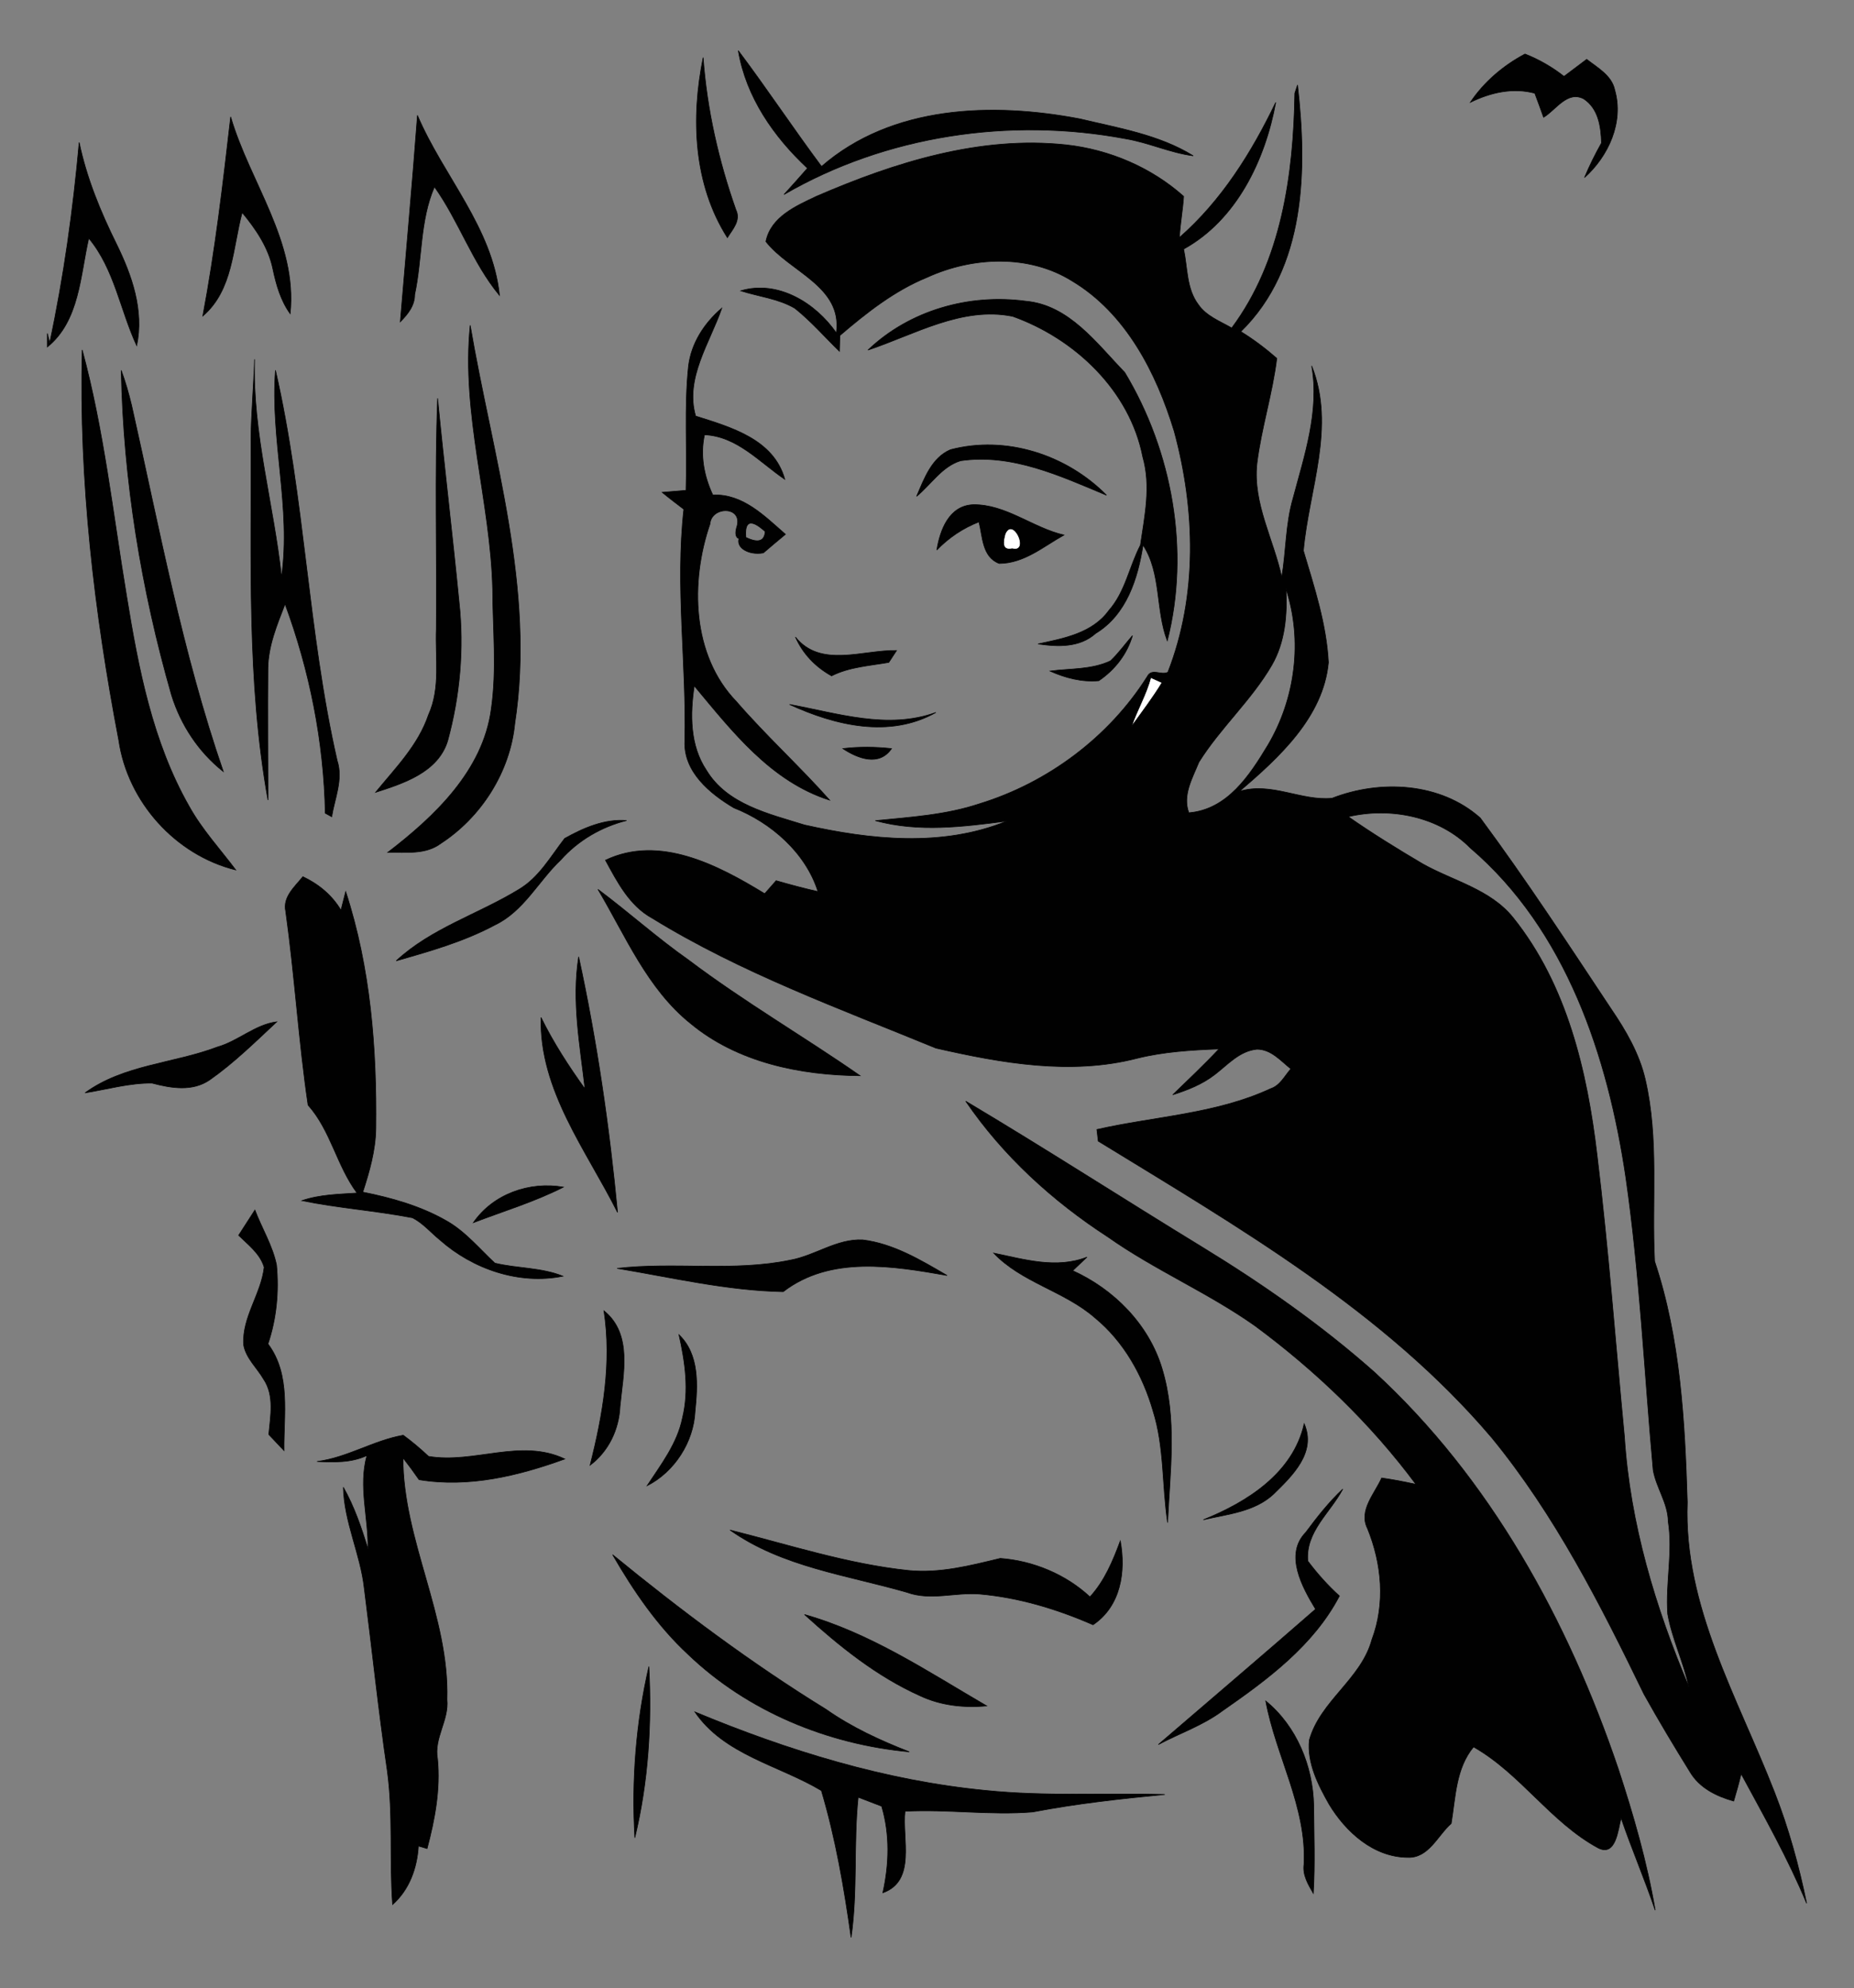 <?xml version="1.0" encoding="utf-8"?>
<!DOCTYPE svg PUBLIC "-//W3C//DTD SVG 1.1//EN" "http://www.w3.org/Graphics/SVG/1.1/DTD/svg11.dtd">
<svg version="1.1" id="Layer_1" xmlns="http://www.w3.org/2000/svg" xmlns:xlink="http://www.w3.org/1999/xlink" x="0px" y="0px"
	 viewBox="-7.211 -6.741 282.211 302.64" enable-background="new -7.211 -6.741 282.211 302.64" xml:space="preserve">
<rect x="-7.211" y="-6.741" width="282.211" height="302.64" fill="#808080" stroke="none"/>
<g id="_x23_ffffffff">
	<path fill="#FFFFFF" stroke="#FFFFFF" stroke-width="0.094" d="M145.79,74.54c1.22-2.8,3.85,2.96,1.08,2.25
		C145.19,77.14,145.49,75.63,145.79,74.54z"/>
	<path fill="#FFFFFF" stroke="#FFFFFF" stroke-width="0.094" d="M167.95,96.4c0.43,0.2,1.29,0.59,1.72,0.78
		c-1.41,2.32-3.07,4.49-4.65,6.69C165.87,101.33,167.28,99.01,167.95,96.4z"/>
</g>
<g id="_x23_010101ff">
	<path fill="#010101" stroke="#010101" stroke-width="0.094" d="M105.17,0.97c4.35,5.79,8.35,11.83,12.67,17.63
		c10.73-9.33,26.03-9.79,39.35-7.24c5.84,1.4,12.05,2.41,17.23,5.62c-3.54-0.46-6.8-2.02-10.31-2.6
		c-17.59-3.31-36.45-0.52-51.98,8.49c1.2-1.32,2.39-2.65,3.57-4C110.56,14.06,106.36,8.04,105.17,0.97z"/>
	<path fill="#010101" stroke="#010101" stroke-width="0.094" d="M99.82,2.02c0.58,7.92,2.35,15.69,4.98,23.17
		c0.8,1.62-0.5,2.97-1.29,4.25C98.34,21.3,97.95,11.24,99.82,2.02z"/>
	<path fill="#010101" stroke="#010101" stroke-width="0.094" d="M216.6,8.84c2.1-3.13,5.01-5.59,8.32-7.36
		c2.14,0.84,4.13,1.99,5.94,3.41c1.15-0.86,2.3-1.73,3.45-2.6c1.66,1.3,3.82,2.45,4.28,4.7c1.39,4.86-0.97,10.05-4.61,13.3
		c0.75-1.8,1.62-3.55,2.58-5.26c-0.07-2.49-0.45-5.26-2.73-6.74c-2.5-1.25-4.19,1.69-6.08,2.83c-0.43-1.23-0.88-2.45-1.34-3.67
		C223.05,6.56,219.67,7.34,216.6,8.84z"/>
	<path fill="#010101" stroke="#010101" stroke-width="0.094" d="M189.88,7.45c0.13-0.42,0.28-0.83,0.42-1.25
		c1.47,12.87,1.29,27.83-8.64,37.54c1.94,1.19,3.76,2.57,5.48,4.07c-0.66,5.43-2.37,10.66-3.03,16.08
		c-0.62,6.04,2.55,11.5,3.78,17.25c0.68-3.98,0.58-8.07,1.71-11.97c1.75-6.59,4.06-13.3,2.85-20.21c3.7,9.27-0.43,18.81-1.26,28.14
		c1.65,5.55,3.51,11.18,3.81,17.01c-0.79,8.34-7.54,14.48-13.54,19.62c4.82-1.48,9.37,1.5,14.09,1.05c7.34-2.87,16.51-2.4,22.56,3
		c6.99,9.44,13.42,19.28,19.91,29.06c2.24,3.29,4.29,6.8,5.2,10.72c2.12,9.09,0.96,18.48,1.43,27.71
		c3.93,11.77,4.6,24.35,4.98,36.69c-0.61,15.81,7.71,29.85,13.26,44.12c2.15,5.48,3.71,11.17,4.9,16.93
		c-2.83-6.82-6.47-13.24-9.97-19.72c-0.33,1.4-0.72,2.78-1.13,4.16c-2.63-0.74-5.21-2-6.65-4.44c-2.42-3.9-4.78-7.84-7.01-11.84
		c-6.6-13.61-13.53-27.28-23.17-39.04c-16.36-19.28-38.62-32.09-59.9-45.15c-0.05-0.44-0.16-1.33-0.21-1.77
		c8.82-2,18.14-2.35,26.46-6.22c1.45-0.48,2.12-1.94,3.07-3.01c-1.55-1.24-3.01-2.99-5.16-2.99c-2.68,0.26-4.46,2.37-6.46,3.89
		c-1.88,1.45-4.11,2.33-6.35,3.04c2.37-2.3,4.77-4.56,7.03-6.97c-4.18,0.16-8.38,0.41-12.46,1.42c-10.11,2.61-20.66,0.73-30.63-1.55
		c-14.63-6.02-29.65-11.45-43.18-19.78c-3.46-1.89-5.31-5.5-7.12-8.83c8.25-3.93,17.18,0.79,24.24,5.1
		c0.57-0.66,1.15-1.32,1.74-1.98c2.1,0.61,4.23,1.17,6.37,1.66c-1.87-5.91-7.12-10.51-12.81-12.75c-3.64-2.16-7.67-5.49-7.46-10.16
		c0.28-11.77-1.47-23.54-0.15-35.29c-1.11-0.85-2.22-1.69-3.3-2.58c0.91-0.08,2.72-0.23,3.63-0.3c0.21-6.28-0.28-12.58,0.37-18.83
		c0.4-3.54,2.41-6.63,5.08-8.91c-1.8,5.24-5.67,10.72-3.98,16.43c5.32,1.69,11.87,3.5,13.57,9.63c-3.84-2.61-7.27-6.56-12.22-6.78
		c-0.68,3.14-0.08,6.29,1.26,9.16c4.6-0.19,7.87,3.22,11.06,5.99c-1.12,0.93-2.25,1.87-3.36,2.83
		c-2.273,0.433-4.684-0.92-3.428-2.763c2.179,1.248,3.556,1.338,3.708-0.487c-0.98-0.87-3.23-2.74-2.95,0.84
		c-1.541,0.794-1.707-0.433-1.42-1.4c1.18-3.38-3.84-3.38-4.04-0.59c-3.03,8.82-2.79,19.98,4.02,27.03
		c4.51,5.21,9.62,9.86,14.2,15.01c-8.95-2.84-14.85-10.49-20.61-17.4c-0.65,4.33-0.68,9.07,1.85,12.85
		c3.15,5.23,9.53,6.64,14.94,8.33c10.1,2.26,20.95,3.42,30.8-0.59c-6.65,0.86-13.44,1.74-20.03-0.07
		c5.34-0.53,10.76-0.86,15.89-2.58c10.38-3.19,19.69-10.15,25.5-19.35c0.68-1.35,2.11-0.13,3.14-0.66
		c4.56-11.65,4.21-24.76,0.96-36.7c-2.71-8.88-7.34-17.97-15.56-22.88c-6.59-4.1-15.14-3.69-22.02-0.55
		c-4.99,2.03-9.25,5.4-13.31,8.87c-0.02,0.8-0.04,1.6-0.06,2.4c-2.25-2.18-4.32-4.58-6.79-6.55c-2.52-1.48-5.49-1.77-8.24-2.66
		c5.68-1.69,11.4,1.86,14.56,6.42c0.99-7.12-7.12-9.29-10.73-13.92c0.76-3.77,4.61-5.42,7.73-6.9c11.91-5.15,24.88-9.24,38-7.82
		c6.56,0.73,12.93,3.44,17.86,7.84c-0.13,2.1-0.53,4.17-0.64,6.27c6.41-5.61,11-12.95,14.66-20.57
		c-1.61,8.75-5.95,17.88-14.02,22.33c0.61,2.84,0.41,6.03,2.24,8.45c1.21,1.76,3.3,2.53,5.08,3.56
		C187.87,33,189.69,19.82,189.88,7.45 M188.54,82.89c0.2,3.99-0.13,8.13-2.18,11.66c-3.1,5.33-7.82,9.52-11.08,14.74
		c-0.98,2.42-2.53,5.04-1.53,7.7c5.87-0.48,9.27-5.71,12.03-10.29C189.99,99.6,191.11,90.76,188.54,82.89 M167.95,96.4
		c-0.67,2.61-2.08,4.93-2.93,7.47c1.58-2.2,3.24-4.37,4.65-6.69C169.24,96.99,168.38,96.6,167.95,96.4 M198.02,117.59
		c3.66,2.55,7.45,4.89,11.29,7.16c4.64,2.62,10.34,3.88,13.81,8.22c8.19,10.21,11.27,23.4,12.77,36.13
		c1.74,14.27,2.8,28.6,4.17,42.9c0.84,13.16,4.69,25.97,9.81,38.07c-0.81-3.79-2.56-7.31-3.23-11.11c-0.34-4.7,0.82-9.39,0.08-14.08
		c-0.04-2.8-1.82-5.13-2.29-7.81c-1.35-14.85-2.03-29.78-4.16-44.54c-2.72-18.46-9.08-37.71-23.68-50.19
		C211.85,117.55,204.46,116.09,198.02,117.59z"/>
	<path fill="#010101" stroke="#010101" stroke-width="0.094" d="M23.66,41.37c1.89-10.04,3.08-20.18,4.24-30.32
		c2.92,10,10.18,19.01,9.06,29.97c-1.46-2.03-2.13-4.43-2.64-6.84c-0.67-3.25-2.59-6.06-4.67-8.57
		C28.19,31.01,28.27,37.42,23.66,41.37z"/>
	<path fill="#010101" stroke="#010101" stroke-width="0.094" d="M56.33,10.82c3.93,9.25,11.43,17.07,12.49,27.41
		c-4.13-4.99-6.16-11.28-9.9-16.53c-2.24,5.15-1.84,10.98-3.01,16.41c0,1.71-1.07,3-2.19,4.14C54.59,31.78,55.55,21.3,56.33,10.82z"
		/>
	<path fill="#010101" stroke="#010101" stroke-width="0.094" d="M4.84,14.94c1.13,5.42,3.24,10.54,5.69,15.49
		c2.34,4.77,4.19,10.07,3.07,15.45c-2.52-5.42-3.38-11.64-7.3-16.36C4.99,35.21,4.9,42.1,0,46.08v-2.06l0.35,1.45
		C2.5,35.4,3.92,25.18,4.84,14.94z"/>
	<path fill="#010101" stroke="#010101" stroke-width="0.094" d="M124.91,46.55c6.35-6.06,15.4-8.61,24.04-7.44
		c6.6,0.6,10.77,6.44,15.04,10.84c7.25,12.04,9.96,27.16,6.48,40.86c-1.8-4.71-0.88-10.26-3.69-14.58
		c-0.79,5.11-2.52,10.61-7.21,13.45c-2.43,2.18-5.76,2.06-8.77,1.61c3.9-0.84,8.27-1.63,10.77-5.09c2.51-2.83,3.11-6.68,4.81-9.95
		c0.65-4.45,1.64-8.98,0.36-13.43c-1.97-10.11-10.34-18.02-19.79-21.4C139.22,39.85,132.01,44.19,124.91,46.55z"/>
	<path fill="#010101" stroke="#010101" stroke-width="0.094" d="M64.36,42.78c3.41,20.01,9.94,40.13,6.79,60.63
		c-0.72,7.35-5.09,14.23-11.25,18.24c-2.34,1.77-5.36,1.31-8.09,1.38c7.12-5.46,14.49-12.44,15.75-21.78
		c0.88-6.06,0.24-12.2,0.22-18.29C67.45,69.51,62.98,56.27,64.36,42.78z"/>
	<path fill="#010101" stroke="#010101" stroke-width="0.094" d="M10.87,105.97C7.13,86.41,4.8,66.45,5.3,46.53
		C8.62,58.8,9.98,71.48,12.06,84c1.79,11,3.94,22.23,9.53,32.03c1.95,3.51,4.68,6.47,7.09,9.67
		C19.48,123.42,12.23,115.32,10.87,105.97z"/>
	<path fill="#010101" stroke="#010101" stroke-width="0.094" d="M31.54,47.96c-0.34,11.23,2.92,22.07,4.1,33.14
		c1.5-10.49-1.73-20.95-0.92-31.47c4.49,19.56,4.91,39.83,9.39,59.41c0.94,2.87-0.37,5.73-0.83,8.56c-0.25-0.13-0.73-0.4-0.98-0.54
		c-0.21-10.86-2.36-21.66-6.12-31.85c-1.22,3.16-2.57,6.37-2.61,9.82c-0.06,6.67,0,13.35,0.01,20.03
		c-3.28-18.19-2.48-36.73-2.59-55.11C31.04,55.95,31.41,51.96,31.54,47.96z"/>
	<path fill="#010101" stroke="#010101" stroke-width="0.094" d="M11.24,49.64c0.64,1.73,1.15,3.52,1.58,5.32
		c4.21,18.68,7.7,37.61,13.96,55.76c-3.75-2.97-6.47-7.08-7.88-11.64C14.29,83.01,11.57,66.37,11.24,49.64z"/>
	<path fill="#010101" stroke="#010101" stroke-width="0.094" d="M59.4,53.9c1.01,10.35,2.26,20.68,3.27,31.03
		c0.78,7.06,0.13,14.27-1.74,21.12c-1.47,4.77-6.69,6.46-10.97,7.83c3.01-3.69,6.49-7.17,8.05-11.79c1.88-4.12,1.01-8.72,1.19-13.09
		C59.31,77.3,58.95,65.6,59.4,53.9z"/>
	<path fill="#010101" stroke="#010101" stroke-width="0.094" d="M137.46,61.72c8.45-2.23,17.69,0.77,23.76,6.93
		c-7.02-2.93-14.4-6.39-22.21-5.25c-2.84,0.87-4.5,3.61-6.7,5.42C133.46,66.15,134.59,62.95,137.46,61.72z"/>
	<path fill="#010101" stroke="#010101" stroke-width="0.094" d="M135.39,76.99c0.49-3.06,1.87-6.75,5.52-6.9
		c4.96-0.09,9.08,3.52,13.83,4.62c-3.13,1.75-6.08,4.32-9.86,4.33c-2.61-1-2.5-4.08-3.08-6.33
		C139.37,73.66,137.2,75.11,135.39,76.99 M145.79,74.54c-0.3,1.09-0.6,2.6,1.08,2.25C149.64,77.5,147.01,71.74,145.79,74.54z"/>
	<path fill="#010101" stroke="#010101" stroke-width="0.094" d="M113.87,90.24c3.82,4.79,10.29,1.93,15.39,2.05
		c-0.3,0.46-0.88,1.36-1.18,1.81c-2.94,0.52-5.99,0.68-8.71,2.05C116.92,94.79,115.01,92.81,113.87,90.24z"/>
	<path fill="#010101" stroke="#010101" stroke-width="0.094" d="M161.82,93.87c1.24-1.17,2.23-2.57,3.35-3.85
		c-0.83,2.85-2.69,5.21-5.12,6.87c-2.59,0.24-5.09-0.43-7.43-1.47C155.69,95.01,158.94,95.23,161.82,93.87z"/>
	<path fill="#010101" stroke="#010101" stroke-width="0.094" d="M112.97,100.5c7.32,1.34,14.92,3.89,22.28,1.22
		C128.2,105.7,119.88,103.69,112.97,100.5z"/>
	<path fill="#010101" stroke="#010101" stroke-width="0.094" d="M121.08,107.22c2.47-0.3,4.96-0.27,7.42,0
		C126.61,109.98,123.38,108.74,121.08,107.22z"/>
	<path fill="#010101" stroke="#010101" stroke-width="0.094" d="M78.74,120.9c2.86-1.6,6.06-3,9.42-2.73
		c-3.85,0.98-7.35,3.01-10,5.98c-3.42,3.24-5.64,7.82-10.03,9.92c-4.72,2.53-9.91,4-15.03,5.46c5.34-4.96,12.47-7.09,18.59-10.82
		C74.82,126.89,76.59,123.67,78.74,120.9z"/>
	<path fill="#010101" stroke="#010101" stroke-width="0.094" d="M36.28,132c-0.48-2.2,1.39-3.75,2.61-5.28
		c2.39,1.13,4.44,2.81,5.8,5.11c0.18-0.7,0.54-2.12,0.72-2.83c3.79,11.62,4.74,23.92,4.59,36.08c-0.05,3.31-0.97,6.53-1.99,9.66
		c4.41,0.88,8.83,2.13,12.75,4.38c2.87,1.63,4.97,4.21,7.35,6.43c3.42,0.83,7.06,0.65,10.37,1.99c-6.67,1.34-13.71-1.07-18.73-5.52
		c-1.39-1.13-2.56-2.55-4.17-3.37c-5.58-1.08-11.27-1.47-16.84-2.61c2.7-0.93,5.58-0.97,8.4-1.16c-3.1-4.16-3.99-9.5-7.46-13.39
		C38.24,151.71,37.65,141.8,36.28,132z"/>
	<path fill="#010101" stroke="#010101" stroke-width="0.094" d="M83.81,128.65c4.68,3.49,9.03,7.42,13.82,10.78
		c8.38,6.33,17.47,11.6,26.08,17.59c-9.07-0.07-18.64-2.01-25.79-7.94C91.31,143.78,88.03,135.75,83.81,128.65z"/>
	<path fill="#010101" stroke="#010101" stroke-width="0.094" d="M80.87,138.92c2.78,12.81,4.68,25.86,5.92,38.91
		c-4.73-9.46-11.93-18.59-11.65-29.68c1.88,3.83,4.21,7.42,6.7,10.89C81.07,152.38,79.8,145.63,80.87,138.92z"/>
	<path fill="#010101" stroke="#010101" stroke-width="0.094" d="M25.88,152.65c3.18-0.9,5.7-3.4,9.04-3.84
		c-3.28,3.06-6.51,6.25-10.19,8.83c-2.65,1.84-5.89,1.27-8.8,0.51c-3.44-0.04-6.8,0.94-10.19,1.48
		C11.61,155.34,19.24,155.17,25.88,152.65z"/>
	<path fill="#010101" stroke="#010101" stroke-width="0.094" d="M139.79,160.9c12.11,7.21,23.96,14.86,35.99,22.21
		c9.19,5.62,18.06,11.82,26.14,18.97c17.69,16.22,29.57,37.92,37.2,60.47c2.31,7.04,4.37,14.19,5.62,21.51
		c-1.6-4.73-3.58-9.32-5.19-14.04c-0.47,1.74-0.77,5.93-3.48,4.57c-7.26-3.93-11.8-11.31-18.98-15.39
		c-2.71,3.26-2.74,7.68-3.4,11.66c-2.08,1.83-3.43,5.3-6.64,5.16c-5.19-0.04-9.41-3.88-11.95-8.09c-1.67-2.96-3.36-6.27-3.01-9.76
		c1.66-5.98,7.89-9.27,9.52-15.29c2.08-5.49,1.52-11.58-0.67-16.94c-1.37-2.73,1.11-5.3,2.16-7.68c1.75,0.24,3.49,0.59,5.22,0.96
		c-6.86-9.23-15.25-17.29-24.49-24.12c-7.13-5.05-15.25-8.49-22.39-13.53C153.02,176.11,145.46,169.21,139.79,160.9z"/>
	<path fill="#010101" stroke="#010101" stroke-width="0.094" d="M64.84,179.39c3.03-4.38,8.54-6.3,13.71-5.41
		C74.16,176.21,69.42,177.64,64.84,179.39z"/>
	<path fill="#010101" stroke="#010101" stroke-width="0.094" d="M29.11,181.32c0.82-1.29,1.65-2.57,2.48-3.85
		c1.06,2.8,2.68,5.4,3.29,8.35c0.39,4.04,0,8.18-1.3,12.03c3.52,4.71,2.37,10.77,2.44,16.24c-0.78-0.81-1.55-1.63-2.32-2.45
		c0.25-2.77,0.89-5.93-0.78-8.41c-1.01-1.75-2.7-3.2-3.05-5.25c-0.25-4.22,2.67-7.72,3.13-11.8
		C32.39,184.11,30.58,182.77,29.11,181.32z"/>
	<path fill="#010101" stroke="#010101" stroke-width="0.094" d="M113.15,185.08c3.76-0.7,7.01-3.25,10.95-3.07
		c4.7,0.58,8.84,3.08,12.85,5.42c-8.26-1.45-17.77-3.05-24.94,2.47c-8.52-0.16-16.9-2.15-25.28-3.55
		C95.51,185.33,104.45,186.9,113.15,185.08z"/>
	<path fill="#010101" stroke="#010101" stroke-width="0.094" d="M144.04,184.02c4.66,0.96,9.52,2.44,14.2,0.62
		c-0.73,0.68-1.45,1.37-2.17,2.06c6.28,2.84,11.57,8.18,13.59,14.86c2.33,7.62,1.23,15.67,0.86,23.49c-0.86-5.66-0.48-11.5-2.22-17
		c-1.57-5.43-4.46-10.59-8.87-14.2C154.79,189.8,148.33,188.53,144.04,184.02z"/>
	<path fill="#010101" stroke="#010101" stroke-width="0.094" d="M84.72,192.81c4.41,3.55,2.91,9.68,2.45,14.54
		c-0.16,3.51-1.73,6.83-4.56,8.97C84.56,208.66,85.93,200.71,84.72,192.81z"/>
	<path fill="#010101" stroke="#010101" stroke-width="0.094" d="M96.14,196.45c3.13,3.01,2.86,7.7,2.45,11.67
		c-0.22,4.68-3.15,9.21-7.3,11.32c2.13-3.24,4.59-6.42,5.38-10.31C97.71,204.93,97.07,200.6,96.14,196.45z"/>
	<path fill="#010101" stroke="#010101" stroke-width="0.094" d="M191.31,210c1.89,4.37-1.79,7.9-4.66,10.71
		c-2.9,2.71-7,3.05-10.69,3.91C182.63,221.94,189.63,217.52,191.31,210z"/>
	<path fill="#010101" stroke="#010101" stroke-width="0.094" d="M41.05,215.75c4.6-0.59,8.58-3.2,13.12-4
		c1.35,0.99,2.63,2.07,3.85,3.22c6.93,1.17,14.06-2.79,20.74,0.4c-7.06,2.56-14.63,4.4-22.18,3.15c-0.78-1.13-1.6-2.24-2.45-3.33
		c0.01,12.6,7.08,24.11,6.7,36.8c0.32,3.15-2.03,5.88-1.44,9.05c0.45,4.62-0.41,9.2-1.59,13.64c-0.33-0.09-0.99-0.29-1.32-0.39
		c-0.21,3.36-1.37,6.63-3.93,8.91c-0.5-6.77,0.11-13.58-0.8-20.31c-1.36-9.25-2.32-18.55-3.51-27.81
		c-0.58-5.24-3.07-10.09-3.19-15.41c1.67,2.95,2.76,6.17,3.75,9.4c0.09-4.75-1.47-9.53-0.16-14.23
		C46.25,215.96,43.62,215.87,41.05,215.75z"/>
	<path fill="#010101" stroke="#010101" stroke-width="0.094" d="M191.55,226.54c1.72-2.32,3.52-4.61,5.63-6.59
		c-1.9,3.6-5.7,6.49-5.32,10.96c1.44,1.91,3.03,3.7,4.81,5.31c-3.92,7.51-10.93,12.71-17.74,17.44c-2.98,2.24-6.55,3.45-9.82,5.18
		c7.98-6.87,16-13.68,23.93-20.61C191.03,234.91,188.25,229.91,191.55,226.54z"/>
	<path fill="#010101" stroke="#010101" stroke-width="0.094" d="M103.92,226.19c9,2.25,17.91,5.18,27.18,6.15
		c4.74,0.47,9.39-0.74,13.95-1.84c5,0.37,9.96,2.43,13.65,5.86c2.23-2.43,3.49-5.48,4.62-8.52c0.86,4.68,0.07,9.93-4.15,12.77
		c-5.49-2.4-11.31-4.16-17.3-4.68c-3.69-0.29-7.43,1.05-11.03-0.26C121.71,233.03,111.86,231.81,103.92,226.19z"/>
	<path fill="#010101" stroke="#010101" stroke-width="0.094" d="M86.04,229.94c10.36,8.48,21.09,16.52,32.5,23.55
		c3.9,2.74,8.23,4.73,12.66,6.46c-12.4-1.14-24.59-6.15-33.63-14.8C92.87,240.8,89.23,235.45,86.04,229.94z"/>
	<path fill="#010101" stroke="#010101" stroke-width="0.094" d="M115.25,239.05c10.06,2.84,18.8,8.71,27.73,13.91
		c-3.43,0.32-6.96-0.05-10.11-1.53C126.27,248.48,120.57,243.88,115.25,239.05z"/>
	<path fill="#010101" stroke="#010101" stroke-width="0.094" d="M91.56,246.96c0.47,8.72-0.09,17.57-2.14,26.07
		C88.91,264.31,89.6,255.48,91.56,246.96z"/>
	<path fill="#010101" stroke="#010101" stroke-width="0.094" d="M191.28,277.07c0.44-8.71-4.28-16.49-5.82-24.86
		c4.71,3.85,7.18,9.92,7.3,15.92c0.03,4.46,0.21,8.92-0.06,13.37C191.92,280.14,191.04,278.71,191.28,277.07z"/>
	<path fill="#010101" stroke="#010101" stroke-width="0.094" d="M98.56,253.87c14.16,5.89,29,10.49,44.32,11.96
		c9.04,0.93,18.14,0.37,27.21,0.61c-6.74,0.66-13.47,1.39-20.12,2.67c-6.46,0.53-12.94-0.45-19.42-0.11
		c-0.48,4.1,1.76,10.59-3.38,12.41c0.97-4.34,1.1-8.89-0.18-13.18c-1.19-0.46-2.38-0.92-3.57-1.37c-0.74,7.1-0.05,14.27-1.08,21.35
		c-1.06-7.54-2.35-15.05-4.52-22.36C111.35,261.98,103.03,260.43,98.56,253.87z"/>
</g>
</svg>
